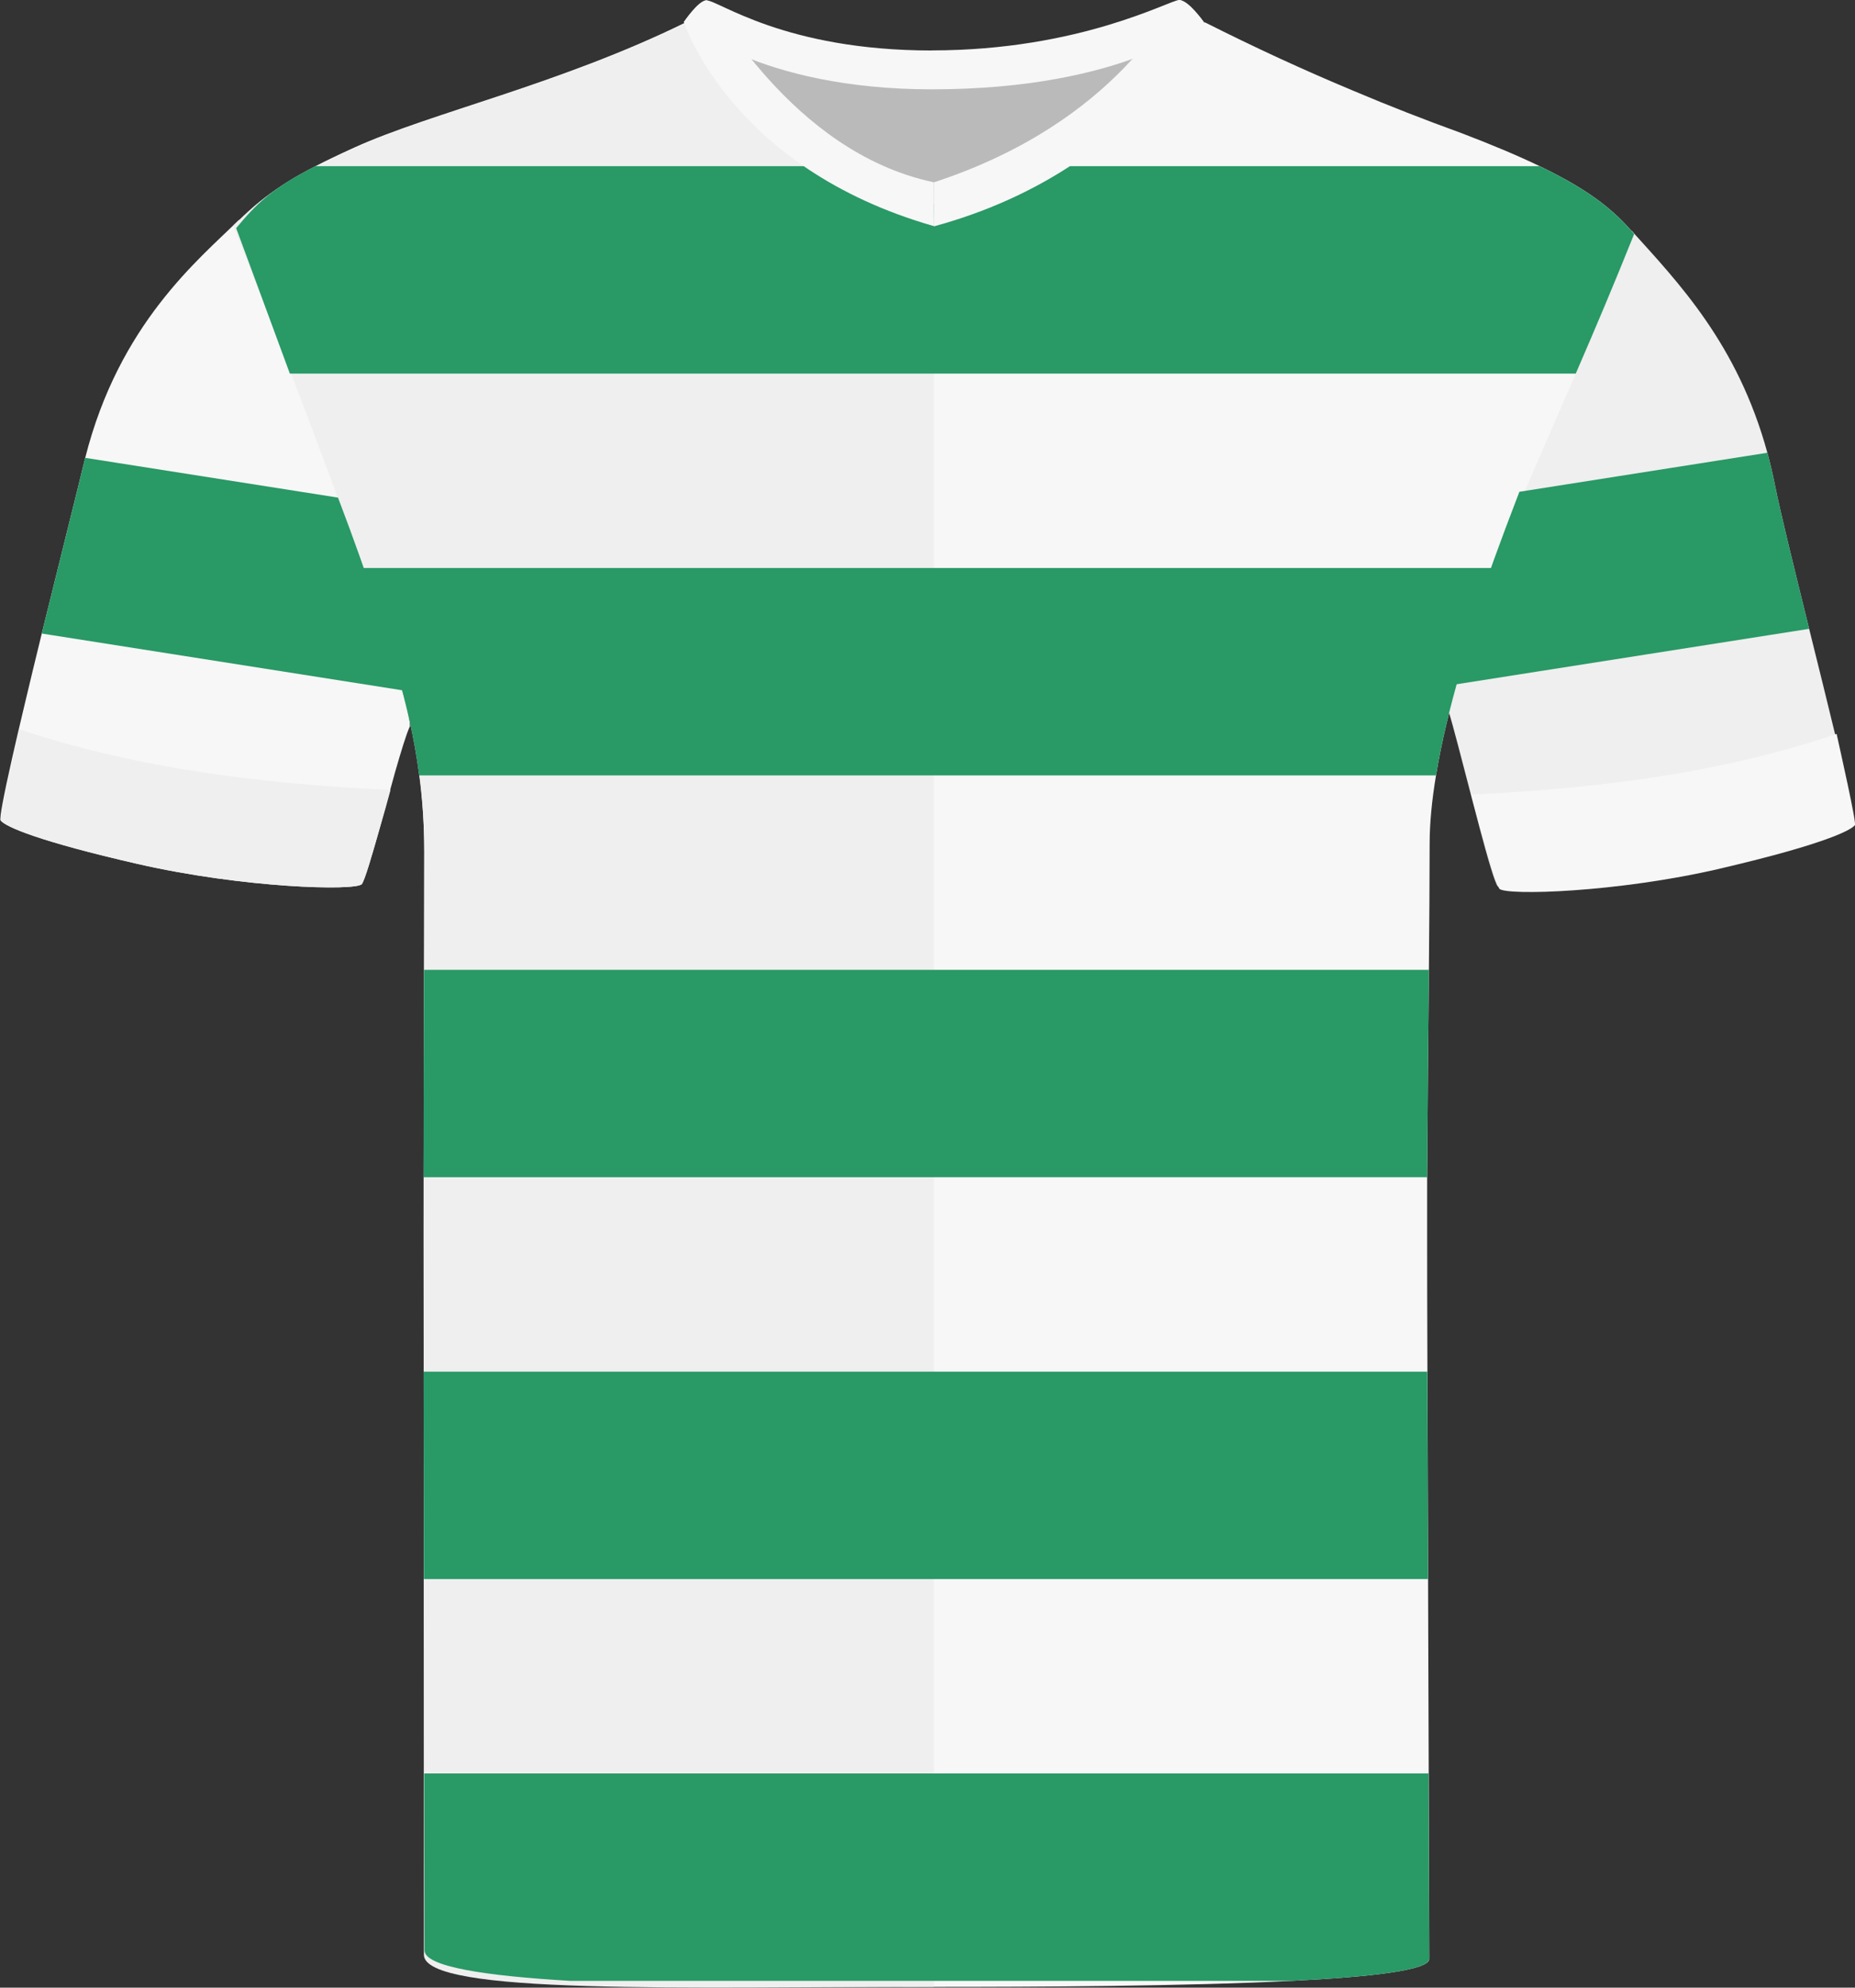 <?xml version="1.0" encoding="UTF-8"?><svg id="uuid-a9284de9-010b-4847-8140-30c9543c7a05" xmlns="http://www.w3.org/2000/svg" viewBox="0 0 200.69 214.94"><rect x="0" y="0" width="200.69" height="214.94" fill="#333333" stroke="none"/><defs><style>.uuid-1d30e83d-5bcb-4923-aa93-d253dc3c3479{fill:#f7f7f7;}.uuid-c2a82af4-3860-4726-bcec-b480ea5d881f{fill:#efefef;}.uuid-2dc3aa1e-1ac9-4b00-8486-2de16bff4dc8{fill:#bababa;}.uuid-45d774d3-a69d-4ac4-a55e-1f540f880484{fill:#299966;}</style></defs><path class="uuid-1d30e83d-5bcb-4923-aa93-d253dc3c3479" d="m44.33,78.58c-.37.78-.94,2.68-1.59,4.93-.5,1.81-1.06,3.86-1.58,5.74-.9,3.25-1.7,6.03-2.03,6.36-.75.76-12.8.42-24.2-2.18-10.67-2.44-14.3-4-14.86-4.7-.16-.2.36-2.82,1.22-6.65.38-1.69.83-3.61,1.32-5.66.59-2.51,1.25-5.21,1.91-7.91,1.88-7.65,3.8-15.28,4.57-18.48.04-.18.09-.35.13-.52,3.66-14.49,12.26-21.43,16.62-25.72,0,0,3.57,11.55,9.79,27.57.32.83.64,1.65.94,2.45,3.57,9.38,5.86,16.66,6.98,20.84.63,2.35.88,3.72.78,3.93Z"/><path class="uuid-c2a82af4-3860-4726-bcec-b480ea5d881f" d="m200.5,88.98c-.56.7-3.57,2.26-14.25,4.7h.01c-11.4,2.61-23.45,2.95-24.2,2.19-.31-.31-1.11-3.06-2-6.41-.28-1.05-.57-2.17-.86-3.28-1.02-3.9-2.01-7.79-2.48-9.27-.07-.21.08-1.15.51-2.86.91-3.51,3.06-10.28,7.15-20.87.05-.13.1-.25.15-.38,6.23-16.03,12-27.84,12-27.84,5.01,5.56,11.45,12.2,14.68,24,.3,1.1.57,2.25.81,3.45.59,2.98,2.12,9.15,3.71,15.59,1.01,4.07,2.05,8.24,2.9,11.78.23.96.45,1.88.64,2.74.87,3.7,1.4,6.26,1.23,6.46Z"/><path class="uuid-1d30e83d-5bcb-4923-aa93-d253dc3c3479" d="m176.8,25.3c-2.29,5.7-4.01,9.76-6.32,15.1-1.32,3.02-2.81,6.46-4.71,10.85-1.32,3.06-2.73,6.53-4.07,10.17-2.71,7.34-5.19,15.43-6.34,22.43-.44,2.65-.69,5.14-.69,7.38,0,3.95-.04,8.63-.08,13.65-.07,7.15-.15,14.99-.19,22.42,0,2,0,3.97,0,5.89,0,3.17,0,8.58.03,15.14.02,6.68.05,14.54.07,22.43.02,7.29.05,14.6.07,21.02.03,10.09.06,17.96.06,20.06,0,1.21-6.22,1.94-14.9,2.37-11.52.58-27.36.65-38.71.65s-27.38.05-39.29-.65c-9.14-.54-15.79-1.52-15.79-3.3,0-2.27-.01-9.66-.04-19.13,0-6.37-.01-13.68-.03-21.02,0-7.82-.02-15.67-.03-22.43,0-6.07-.01-11.27-.01-14.79v-6.24c.01-8.4.04-15.14.05-22.42.01-3.98.02-8.13.02-12.8,0-2.87-.19-5.6-.54-8.23-1.03-7.92-3.46-14.95-6.24-22.43-.9-2.41-1.83-4.87-2.76-7.42-1.61-4.42-3.37-9.2-4.99-13.6-3.17-8.61-5.81-15.73-5.81-15.73,2.21-2.64,3.75-4.23,8.57-6.7,1.18-.61,2.56-1.27,4.19-2.01,8.3-3.77,22.2-6.84,35.83-13.52,1.41-.63,8.18,11.51,19.64,15.53,2.26.79,4.7,1.27,7.32,1.27,2.75,0,5.33-.47,7.75-1.27,9.51-3.1,16.34-11.1,19.62-14.25.95-.92,1.6-1.42,1.93-1.28,5.27,2.66,10.64,5.14,16.09,7.41,3.81,1.61,7.66,3.11,11.55,4.52,3.49,1.33,6.27,2.51,8.53,3.6,5.87,2.83,8.2,5,10.23,7.33Z"/><path class="uuid-c2a82af4-3860-4726-bcec-b480ea5d881f" d="m101.02,19.22v195.63c-26.65,0-55.16.93-55.16-3.47,0-4.9-.03-61.25-.03-77.85s.07-27.13.07-41.46-4.53-25.02-9.3-38.1c-4.78-13.07-11.37-29.57-11.37-29.57,3.21-3.11,5.03-4.69,13.33-8.46,4.76-2.17,11.38-4.11,18.74-6.63,5.44-1.87,11.28-4.06,17.08-6.89.21-.1.52.08.95.47,3.04,2.77,11.72,16.33,25.69,16.33Z"/><g id="uuid-0964d517-d825-49e7-bf11-f374519113d3"><path class="uuid-c2a82af4-3860-4726-bcec-b480ea5d881f" d="m14.9,93.43c-10.65-2.44-14.26-4.01-14.82-4.7-.19-.24,1.62-8.12,2.01-9.87,12.81,4.3,26.66,5.94,40.16,6.56-.25,1.01-2.58,9.28-3.09,10.19-.75.75-12.9.42-24.26-2.18"/></g><path class="uuid-45d774d3-a69d-4ac4-a55e-1f540f880484" d="m154.62,211.84c0,1.21-6.22,1.94-14.9,2.37H61.72c-9.14-.54-15.79-1.52-15.79-3.3,0-2.27-.01-9.66-.04-19.13h108.67c.03,10.09.06,17.96.06,20.06Z"/><path class="uuid-45d774d3-a69d-4ac4-a55e-1f540f880484" d="m154.49,170.76H45.86c0-7.82-.02-15.67-.03-22.43h108.59c.02,6.68.05,14.54.07,22.43Z"/><path class="uuid-45d774d3-a69d-4ac4-a55e-1f540f880484" d="m154.59,104.88c-.07,7.15-.15,14.99-.19,22.42H45.82c.01-8.4.04-15.14.05-22.42h108.72Z"/><path class="uuid-45d774d3-a69d-4ac4-a55e-1f540f880484" d="m161.7,61.42c-2.71,7.34-5.19,15.43-6.34,22.43H45.35c-1.03-7.92-3.46-14.95-6.24-22.43h122.59Z"/><path class="uuid-45d774d3-a69d-4ac4-a55e-1f540f880484" d="m176.8,25.3c-2.29,5.7-4.01,9.76-6.32,15.1H31.36c-3.17-8.61-5.81-15.73-5.81-15.73,2.21-2.64,3.75-4.23,8.57-6.7h132.45c5.87,2.83,8.2,5,10.23,7.33Z"/><g id="uuid-2bb3bba5-6771-4230-9e18-1cc3054094ea"><path class="uuid-2dc3aa1e-1ac9-4b00-8486-2de16bff4dc8" d="m79.93,5.26c.59-1.59,10.34,2.68,19.3,2.68s21.75-3.72,23.19-2.15-8.2,16.25-22.1,16.25-21.41-14.01-20.39-16.78"/></g><g id="uuid-88ba9146-e695-4d84-b8e7-e7deb941598a"><path class="uuid-1d30e83d-5bcb-4923-aa93-d253dc3c3479" d="m100.82,5.45C116.87,5.45,126.58,0,127.57,0c.78.04,2.67,2.39,2.67,2.39,0,0-8.28,7.27-29.43,7.27-18.83,0-26.83-7.27-26.83-7.27,0,0,1.77-2.35,2.45-2.35,1.32,0,8.42,5.42,24.38,5.42"/></g><g id="uuid-5fe68830-aa36-4a32-b819-c872cd740b33"><path class="uuid-1d30e83d-5bcb-4923-aa93-d253dc3c3479" d="m76.44.03c.88,0,8.98,16.38,24.58,19.68l.04,4.75c-22.05-6.29-27.08-22.08-27.08-22.08,0,0,1.57-2.35,2.46-2.35"/></g><g id="uuid-91e668c5-c2d1-4285-ab64-1a98d1f5d5a3"><path class="uuid-1d30e83d-5bcb-4923-aa93-d253dc3c3479" d="m127.58,0c1.01,0,2.67,2.39,2.67,2.39,0,0-7.05,16.04-29.18,22.08-.04.01-.04-4.75-.04-4.75C121.36,13.06,126.67,0,127.58,0"/></g><path class="uuid-45d774d3-a69d-4ac4-a55e-1f540f880484" d="m195.73,68l-38.5,6.05c.91-3.51,3.06-10.28,7.15-20.87l26.83-4.22c.3,1.1.57,2.25.81,3.45.59,2.98,2.12,9.15,3.71,15.59Z"/><path class="uuid-45d774d3-a69d-4ac4-a55e-1f540f880484" d="m43.55,74.65l-39.03-6.14c1.88-7.65,3.8-15.28,4.57-18.48.04-.18.09-.35.13-.52l27.35,4.3c3.57,9.38,5.86,16.66,6.98,20.84Z"/><g id="uuid-0d6aae39-e699-406c-bc68-d128ad9cbaeb"><path class="uuid-1d30e83d-5bcb-4923-aa93-d253dc3c3479" d="m186.08,93.93c10.48-2.44,14.04-4.01,14.6-4.7.19-.24-1.6-8.12-1.98-9.87-12.62,4.3-26.26,5.94-39.54,6.56.25,1.01,2.55,9.28,3.05,10.19.74.75,12.71.42,23.89-2.18"/></g></svg>